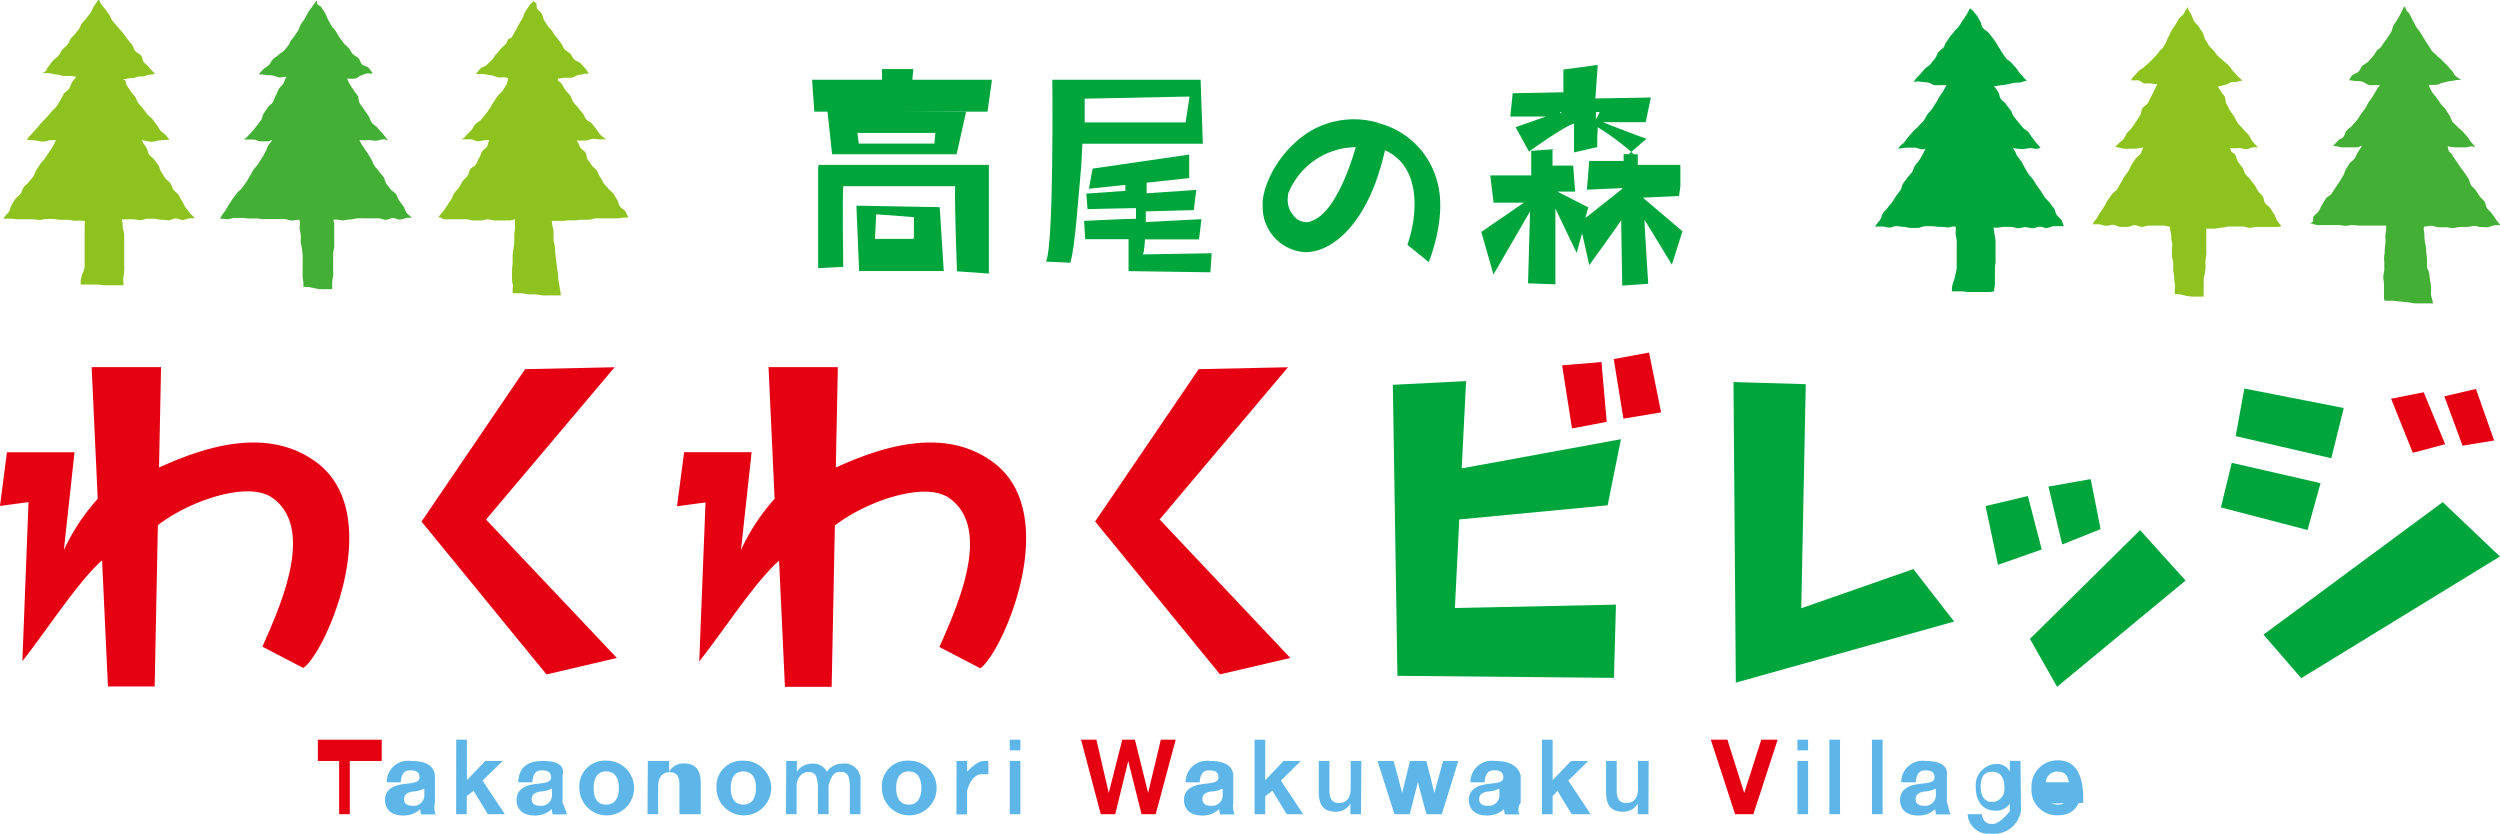 <svg xmlns="http://www.w3.org/2000/svg" viewBox="0 0 234.86 78.31"><defs><style>.cls-1{fill:#e50012;}.cls-2{fill:#5db6e7;}.cls-3{fill:#00a63c;}.cls-4{fill:#8dc21f;}.cls-5{fill:#44af35;}</style></defs><title>waku_logo</title><g id="レイヤー_2" data-name="レイヤー 2"><g id="ヘッダー"><path class="cls-1" d="M31.86,71.49h-2v-2h6v2h-3v5h-1Z"/><path class="cls-2" d="M36.33,73.49a2,2,0,0,1,2.29-2c1,0,2.14.22,2.24,1.38v2.53a1.77,1.77,0,0,0,.07,1.11H39.57a2.52,2.52,0,0,1-.1-.5,2.23,2.23,0,0,1-1.64.6c-.92,0-1.66-.46-1.66-1.46s.83-1.36,1.66-1.48,1.58-.09,1.58-.64-.4-.66-.87-.66-.84.21-.89,1.13Zm3.53.59a2.69,2.69,0,0,1-1.11.28c-.41.08-.79.23-.79.72s.39.62.82.62a1,1,0,0,0,1.08-1.12Z"/><path class="cls-2" d="M42.86,69.49h1v3.8l1.73-1.8h1.63l-1.89,1.84,2.1,3.16H45.83l-1.34-2.2-.64.5v1.7h-1Z"/><path class="cls-2" d="M48.68,73.49c.07-1.65,1.2-2,2.29-2s2.14.22,1.88,1.38v2.53a10,10,0,0,1,.42,1.11H51.92a2.63,2.63,0,0,1-.09-.5,2.24,2.24,0,0,1-1.64.6c-.92,0-1.66-.46-1.66-1.46s.83-1.36,1.66-1.48,1.58-.09,1.58-.64-.4-.66-.87-.66-.84.21-.89,1.13Zm3.17.59a2.69,2.69,0,0,1-1.11.28c-.41.08-.79.23-.79.72s.39.62.82.62a1,1,0,0,0,1.08-1.12Z"/><path class="cls-2" d="M56.95,71.46A2.57,2.57,0,1,1,54.43,74,2.39,2.39,0,0,1,56.95,71.46Zm0,4.13c.92,0,1.19-.78,1.19-1.56s-.27-1.56-1.19-1.56-1.18.78-1.18,1.56S56,75.59,56.95,75.59Z"/><path class="cls-2" d="M60.86,71.49h2v1h0a1.56,1.56,0,0,1,1.35-.77c1.29,0,1.62.76,1.62,1.91v2.86h-2V73.74c0-.8-.25-1.2-.91-1.2s-1.09.4-1.09,1.39v2.55h-1Z"/><path class="cls-2" d="M69.83,71.46A2.57,2.57,0,1,1,67.31,74,2.39,2.39,0,0,1,69.83,71.46Zm0,4.13c.91,0,1.19-.78,1.19-1.56s-.27-1.56-1.19-1.56-1.18.78-1.18,1.56S68.92,75.59,69.83,75.59Z"/><path class="cls-2" d="M73.86,71.49h1v1h0a1.72,1.72,0,0,1,1.44-.75,1.4,1.4,0,0,1,1.38.77,1.73,1.73,0,0,1,1.43-.77,1.51,1.51,0,0,1,1.73,1.65v3.1h-1V73.7c-.06-.65-.12-1.19-.88-1.19s-.89.62-1.12,1.23v2.74h-1V73.73c-.11-.57-.07-1.21-.92-1.21-.26,0-.91.17-1.08,1.12v2.85h-1Z"/><path class="cls-2" d="M85.37,71.46A2.57,2.57,0,1,1,82.85,74,2.39,2.39,0,0,1,85.37,71.46Zm0,4.13c.91,0,1.19-.78,1.19-1.56s-.27-1.56-1.19-1.56-1.18.78-1.18,1.56S84.46,75.59,85.37,75.59Z"/><path class="cls-2" d="M89.86,71.49h1v1h0s.9-1,1.55-1c.1,0,.21,0,.44,0v1.24a6.09,6.09,0,0,0-.62,0c-1,0-1.38,1.56-1.38,1.56v2.22h-1Z"/><path class="cls-2" d="M95.86,70.49h-1v-1h1Zm-1,1h1v5h-1Z"/><path class="cls-1" d="M108.57,76.49h-1.33l-1.25-5h0l-1.22,5h-1.36l-1.85-7H103l1.16,5h0l1.27-5h1.19l1.24,5h0l1.19-5h1.4Z"/><path class="cls-2" d="M111.38,73.49a2,2,0,0,1,2.29-2c1,0,2.14.22,2.19,1.38v2.53a2.1,2.1,0,0,0,.12,1.11h-1.36a2.39,2.39,0,0,1-.09-.5,2.23,2.23,0,0,1-1.64.6c-.93,0-1.66-.46-1.66-1.46s.83-1.36,1.66-1.48,1.58-.09,1.58-.64-.4-.66-.87-.66-.84.21-.89,1.13Zm3.48.59a2.67,2.67,0,0,1-1.11.28c-.42.08-.79.23-.79.72s.39.62.82.62a1,1,0,0,0,1.08-1.12Z"/><path class="cls-2" d="M117.86,69.49h1v3.8l1.73-1.8h1.62l-1.88,1.84,2.1,3.16h-1.55l-1.34-2.2-.68.5v1.7h-1Z"/><path class="cls-2" d="M127.86,76.49h-1v-1h0a1.56,1.56,0,0,1-1.35.77c-1.29,0-1.62-.76-1.62-1.91V71.49h1v2.75c0,.8.25,1.2.9,1.2s1.1-.41,1.1-1.39V71.49h1Z"/><path class="cls-2" d="M135.45,76.49H134l-.8-3h0l-.76,3H131l-1.59-5h1.51l.81,3h0l.73-3H134l.75,3h0l.82-3H137Z"/><path class="cls-2" d="M138.14,73.49a2,2,0,0,1,2.29-2c1,0,2.14.22,2.43,1.38v2.53a1.12,1.12,0,0,0-.12,1.11h-1.36a2.63,2.63,0,0,1-.09-.5,2.24,2.24,0,0,1-1.64.6c-.92,0-1.66-.46-1.66-1.46s.83-1.36,1.66-1.48,1.58-.09,1.58-.64-.4-.66-.87-.66-.84.21-.89,1.13Zm2.72.59a2.68,2.68,0,0,1-1.11.28c-.42.08-.79.23-.79.72s.39.62.82.62a1,1,0,0,0,1.08-1.12Z"/><path class="cls-2" d="M144.86,69.49h1v3.8l1.73-1.8h1.62l-1.88,1.84,2.1,3.16h-1.78l-1.34-2.2-.45.5v1.7h-1Z"/><path class="cls-2" d="M154.86,76.49h-1v-1h0a1.56,1.56,0,0,1-1.36.77c-1.29,0-1.62-.76-1.62-1.91V71.49h1v2.75c0,.8.25,1.2.91,1.2s1.09-.41,1.09-1.39V71.49h1Z"/><path class="cls-1" d="M164.72,76.49H163l-2.28-7h1.56l1.58,5h0l1.6-5H167Z"/><path class="cls-2" d="M169.86,70.49h-1v-1h1Zm-1,1h1v5h-1Z"/><path class="cls-2" d="M171.86,69.49h1v7h-1Z"/><path class="cls-2" d="M175.86,69.49h1v7h-1Z"/><path class="cls-2" d="M178.61,73.49a2,2,0,0,1,2.29-2c1,0,2.14.22,2,1.38v2.53c.18.44.23.89.35,1.11h-1.36a2.5,2.5,0,0,1-.09-.5,2.24,2.24,0,0,1-1.64.6c-.92,0-1.66-.46-1.66-1.46s.83-1.36,1.66-1.48,1.58-.09,1.58-.64-.4-.66-.87-.66-.83.21-.89,1.13Zm3.25.59a2.68,2.68,0,0,1-1.11.28c-.42.08-.79.23-.79.72s.38.62.82.62a1,1,0,0,0,1.08-1.12Z"/><path class="cls-2" d="M189.86,76.15A2.55,2.55,0,0,1,187,78.31a1.93,1.93,0,0,1-2.15-1.82h1.33c.12.76.53.92,1,.92.74,0,1.63-1.21,1.63-1.21v-.72h0a1.49,1.49,0,0,1-1.32.68c-1.32,0-1.88-1-1.88-2.21a2,2,0,0,1,1.89-2.18,1.37,1.37,0,0,1,1.31.71h0v-1h1ZM188.3,74c0-.79-.27-1.5-1.14-1.5s-1.09.66-1.09,1.39.27,1.46,1.09,1.46A1.2,1.2,0,0,0,188.3,74Z"/><path class="cls-2" d="M192.18,75.49c0-.29.45.1,1.2.1.54,0,1-.33,1.05-1.1h1.18c-.38,1.62-1.18,2.1-2.28,2.1A2.38,2.38,0,0,1,190.85,74a2.44,2.44,0,0,1,2.49-2.57c1.66,0,2.46,1.39,2.36,4Zm2.18-2c-.12-.68-.41-1-1.06-1a1.06,1.06,0,0,0-1.11,1Z"/><polygon class="cls-3" points="169.22 57.14 169.64 36.09 162.85 35.89 163.07 64.13 183.58 58.39 179.75 53.46 169.22 57.14"/><polygon class="cls-3" points="190.51 46.6 186.53 47.54 187.7 53.06 191.81 51.62 190.51 46.6"/><polygon class="cls-3" points="197.34 49.71 196.41 45.01 192.44 45.71 193.73 51.15 197.34 49.71"/><polygon class="cls-3" points="190.7 60.02 193.25 64.52 205.32 54.54 201.05 49.8 190.7 60.02"/><polygon class="cls-3" points="220.18 38.33 210.84 36.5 210.03 40.97 219.01 43.05 220.18 38.33"/><polygon class="cls-3" points="218 45.39 209.66 43.48 208.64 47.67 216.78 49.79 218 45.39"/><polygon class="cls-3" points="229.48 47.17 212.64 59.62 216.19 63.71 234.85 52.28 229.48 47.17"/><polygon class="cls-1" points="229.71 41.73 227.69 36.85 224.63 37.46 226.67 42.54 229.71 41.73"/><polygon class="cls-1" points="234.31 41.38 232.6 36.54 229.63 37.23 231.34 41.87 234.31 41.38"/><polygon class="cls-3" points="151.03 47.47 152.28 41.26 137.32 44 137.73 35.8 130.85 36.15 131.28 63.49 151.62 63.68 151.81 56.8 136.68 57.12 137.09 48.8 151.03 47.47"/><polygon class="cls-1" points="150.94 39.63 150.45 34.01 146.75 34.32 147.68 40.25 150.94 39.63"/><polygon class="cls-1" points="151.6 33.73 152.51 39.33 156.05 38.74 154.92 33.12 151.6 33.73"/><polygon class="cls-1" points="121 34.5 112.61 34.68 102.88 48.99 114.61 63.35 121.22 61.81 108.94 48.8 121 34.5"/><polygon class="cls-1" points="57.74 34.5 49.33 34.68 39.6 49 51.34 63.36 57.95 61.81 45.66 48.81 57.74 34.5"/><path class="cls-1" d="M29.78,43.47c-4.87-3.67-11.24-1.17-14.84.45l.19-9.43H8.61l.57,12.37A19.36,19.36,0,0,0,6,51.67l1-9.18-6.35,0L0,47.53l2.68-.36L2.1,62.11c2.37-3,5.27-7.52,7.49-9.47l.55,11.85h4.39l.3-15.15c2.91-2.27,8.45-4.19,10.73-2.59,4.12,2.88.74,10.26-.91,14l3.84,2C30.51,61.46,36.34,48.42,29.78,43.47Z"/><path class="cls-1" d="M93.36,43.47c-4.87-3.67-11.24-1.17-14.84.45l.19-9.43H72.2l.57,12.37a19.33,19.33,0,0,0-3.16,4.8l1-9.18-6.34,0-.67,5.08,2.68-.36-.59,14.94c2.37-3,5.27-7.52,7.5-9.47l.55,11.85h4.39l.3-15.15c2.91-2.27,8.45-4.19,10.73-2.59,4.12,2.88.74,10.26-.91,14l3.84,2C94.1,61.46,99.93,48.42,93.36,43.47Z"/><path class="cls-3" d="M107.56,22.49l5.08,0,.23-1.9-5.23.27c0-.13,0-.85,0-1l4.51-.12.23-1.9-4.66.32c0-.14,0-.89,0-1l4-.43V14.53h-.08l-9,1.31-.34,1.89,3.42-.36v.56l-3.67.26.12,1.46s3.68-.1,4.55-.1v1c-.86,0-4.88.2-4.88.2l.11,1.72h4.07c0-.2,0,3,0,3l7.69.11.12-1.79-6.48.11C107.5,23.78,107.56,22.61,107.56,22.49Z"/><path class="cls-3" d="M112.86,7.49h-14v.07c0,.15.15,15.3-.57,16.92l0,.1,2.27.1,0-.05c.43-1.35.74-6.06,1-8.87.09-1.1.09-2,.13-2.26H113l-.21-6m-1.41,4h-9.48V9.27l9.85-.2Z"/><polygon class="cls-3" points="85.8 6.49 85.72 6.49 82.86 6.49 82.86 7.49 76.29 7.49 76.5 10.49 92.77 10.49 93.19 7.49 85.71 7.49 85.8 6.49"/><path class="cls-3" d="M76.86,15.78v9.41l2.36-.12s-.1-6.42,0-7.58H89.73c-.08,1.15.17,8,.17,8l3,.21V15.49h-16Z"/><path class="cls-3" d="M80.46,19.37v.09l.25,6h7.95l-.38-6-7.82-.14m5.39,3.12H82.2c0-.16.1-2.16.11-2.31l3.55.27Z"/><path class="cls-3" d="M78,10.36l-.27.07.44,4.06h11.7l.89-4-12.92-.13m9.94,3.13h-7.1l-.13-1h7.32Z"/><path class="cls-3" d="M129.45,11.53a8.06,8.06,0,0,0-7.83,1.91c-2,1.82-3.09,4.42-3,5.89a4.25,4.25,0,0,0,3.84,4.35c2.51.15,6.06-2.47,7.65-9.56,3.29,1.47,3.18,5.73,2.11,8.88l2,1.62S136,20.38,135,17a7.65,7.65,0,0,0-5.53-5.44m-6.34,9.26a1.51,1.51,0,0,1-1.59-.55A2.25,2.25,0,0,1,121,18.4c0-.06,0-.12,0-.17a6.9,6.9,0,0,1,6.37-4.4C125.73,19.33,124,20.56,123.1,20.79Z"/><path class="cls-3" d="M157.86,17.49v-2h-4v-1H153l1.67-1.45s-3.56-1.32-4.07-1.56h4l.49-2.32-5.21.09c0-.15.22-3.14.22-3.14H150l-3.13.42V8.67l-4.76.09-.23,2.19h3.35l-2.85,1,1.26,2.29s3.38-2.45,4.23-2.62v2.7l2.18-.5s0-1.47.06-1.86a23.32,23.32,0,0,1,3.37,2.52h-.95c0-.34,0,.52,0,.64l-3.23,0-.22,2.7,3.32-.15s0,.05,0,.07l-3.46,2.74.27-1L146.3,18l1.67,0-.18-2.44h-1.94V14h.34l-2.34.17,0,2.31H140l.31,2.56,2.85,0-4,2.75,1.14,4,3.44-5.93-.19,6.76,2.57.09s0-6.51,0-7.12l2,4.18.51-1.86.67,3s2.76-3.81,3-4.23c0,.51.1,6.15.1,6.15l2.44-.17s-.35-5.51-.35-6c.26.38,2.57,4.2,2.57,4.2l1-3.13-3.72-3.16,3.4-.16m-11.07-7.73-.13-.15h.13m3.26.68c0-.33,0-.63,0-.68h.36Z"/><path class="cls-3" d="M184.76,21.54c.29,0,.58,0,.88,0s.42-.19.64-.2.44.06.66.05h.66c.22,0,.44-.08.66-.08l.67,0c.22,0,.44.13.67.13s.44-.1.67-.1.45.1.67.1.44-.13.67-.14.45.13.67.12.44-.16.66-.17l.66,0c.12,0,.17,0,.3,0-.12-.18-.12-.39-.24-.57s-.32-.31-.45-.49-.13-.44-.26-.62-.27-.35-.4-.53-.32-.32-.45-.5-.23-.38-.36-.57l-.39-.54c-.13-.19-.23-.38-.36-.57s-.3-.33-.43-.52-.22-.39-.34-.58-.2-.4-.32-.58-.28-.35-.4-.54-.11-.28-.19-.4l-.21-.33A6,6,0,0,0,190,14c.22,0,.44-.06.66-.08s.45.07.67.06.22-.1.38-.1c-.15-.15-.23-.26-.38-.42s-.26-.35-.4-.51-.23-.37-.38-.54-.38-.26-.52-.43l-.43-.51-.42-.53c-.14-.18-.17-.43-.31-.61s-.29-.35-.41-.54-.36-.3-.49-.49-.12-.45-.24-.64-.18-.24-.25-.36-.12-.14-.16-.21A4.81,4.81,0,0,0,188,8c.22,0,.44-.05.66-.1l.65-.13c.22,0,.44,0,.66-.07s.3-.1.44-.11c-.2-.2-.4-.43-.6-.65s-.25-.36-.39-.53-.31-.32-.44-.49-.38-.27-.52-.44-.24-.37-.38-.55-.16-.3-.26-.43-.28-.48-.44-.7l-.49-.64c-.16-.21-.45-.33-.62-.55s-.11-.42-.23-.59-.2-.37-.32-.55L185.33,1c-.07-.09-.19-.14-.26-.23h0c-.13.2-.2.43-.33.62l-.37.55-.35.54c-.12.18-.31.3-.43.48s-.29.31-.41.49-.22.36-.36.54-.12.33-.23.46-.34.27-.48.44-.18.42-.33.6l-.43.54c-.15.18-.39.28-.54.45l-.45.52c-.1.11-.22.21-.32.32s-.17.26-.27.36c.22,0,.45-.06.67,0l.66.07c.22,0,.42.23.64.25s.45,0,.67,0h.45c-.1.18-.19.35-.3.54s-.25.35-.36.54-.2.4-.33.58-.23.39-.36.57-.31.34-.44.52-.22.42-.36.59-.33.33-.47.51-.36.3-.5.48l-.45.51c-.15.17-.26.38-.41.54s-.23.19-.34.3-.15.21-.22.28c.3,0,.61-.1.91-.09l.66,0c.22,0,.44.16.66.15s.21,0,.36-.07c-.11.19-.16.33-.27.52s-.21.38-.33.57-.29.34-.41.52-.15.43-.28.61-.3.34-.43.52-.27.35-.4.54-.13.45-.26.64-.27.35-.4.54-.24.38-.36.56-.3.34-.42.52-.32.32-.44.51-.15.44-.27.62-.19.23-.27.35-.17.21-.23.31l.69,0c.22,0,.44.09.66.1s.45-.15.67-.14.44.07.67.07.44.1.67.1l.67,0c.22,0,.45-.16.67-.16l.67,0c.22,0,.45.06.67.06s.44,0,.67.05.45-.09.67-.08l.67,0c.22,0,.44.07.67.09s.39.14.57.16C185.14,21.72,185,21.57,184.76,21.54Z"/><path class="cls-4" d="M205.18,21.49c.29,0,.57-.13.86-.15s.45.15.67.14l.66,0,.66,0c.22,0,.44-.09.66-.09s.44-.1.66-.11l.67,0h.67c.22,0,.44.12.67.12s.44-.08.67-.08h.67c.22,0,.45,0,.67,0H214c.12,0,.2-.07.32-.08-.12-.18-.26-.31-.39-.5s-.15-.43-.28-.61-.24-.37-.36-.56-.36-.29-.49-.47-.11-.47-.23-.65-.32-.32-.44-.51-.21-.39-.34-.58-.29-.34-.41-.53-.33-.31-.45-.5-.16-.43-.29-.61-.28-.35-.4-.54-.13-.44-.25-.63-.28-.18-.36-.3-.07-.24-.13-.34a6,6,0,0,0,.88,0c.22,0,.45.11.67.1s.43-.16.65-.17.27,0,.43,0c-.18-.18-.34-.35-.5-.53s-.24-.45-.39-.64-.37-.34-.51-.54-.35-.35-.49-.55-.23-.42-.35-.62-.28-.39-.4-.59-.21-.42-.33-.62-.06-.49-.17-.69-.21-.23-.28-.36-.16-.25-.24-.38-.07-.1-.12-.2a2.92,2.92,0,0,0,.68-.16c.21,0,.38-.17.57-.23s.4,0,.62-.06a2.86,2.86,0,0,1,.44-.1c-.15-.16-.29-.26-.44-.41s-.28-.34-.44-.49-.25-.37-.41-.53-.34-.27-.5-.43-.35-.28-.5-.44-.26-.32-.39-.49-.33-.31-.46-.5-.24-.38-.35-.57-.13-.44-.24-.63-.25-.37-.36-.56-.33-.33-.44-.52-.16-.42-.27-.61-.15-.26-.22-.38-.09-.26-.16-.36,0,.08,0,.09c-.12.18-.22.37-.34.56s-.35.3-.46.49l-.33.57c-.11.19-.26.36-.37.55s-.18.41-.29.6-.16.42-.28.61-.14.26-.23.38-.22.18-.3.29-.27.36-.42.52-.31.33-.47.48-.33.3-.49.45-.38.25-.54.4-.3.33-.46.48-.2.3-.34.43c.26,0,.48,0,.7,0s.38.25.58.29.41-.05.63,0a5,5,0,0,0,.59.07c-.11.19-.17.39-.28.58s-.19.4-.3.6-.2.41-.31.6-.38.3-.5.49-.1.47-.22.66l-.37.57-.38.56c-.13.19-.32.33-.46.5s-.2.42-.34.59-.35.29-.5.45l-.3.3c.3,0,.57.14.87.16l.67,0c.22,0,.45,0,.67-.05a4.1,4.1,0,0,0,.44-.07c-.11.19-.14.41-.26.6s-.36.29-.48.48l-.36.55c-.12.19-.18.41-.3.59s-.27.36-.39.54-.2.4-.33.58-.2.4-.33.58-.36.29-.49.48l-.39.55c-.13.18-.21.4-.33.58s-.24.38-.37.56-.23.38-.35.57-.2.22-.28.35,0,.12-.1.21l.61,0c.22,0,.43.14.66.14s.45-.1.67-.09.44.19.67.19h.67c.22,0,.45-.16.67-.16s.45.16.67.16.45-.12.67-.12.45,0,.67,0,.45,0,.67,0,.44.1.67.11.45-.09.67-.07.43.17.65.2.36,0,.53,0C205.47,21.58,205.46,21.52,205.18,21.49Z"/><path class="cls-3" d="M183.34,19.85a6.41,6.41,0,0,1,.28.79c0,.21.07.43.1.65s0,.45,0,.68.1.45.1.69,0,.47,0,.7,0,.47,0,.69,0,.46,0,.68,0,.31,0,.46a4.46,4.46,0,0,1-.12.59,3.06,3.06,0,0,1-.13.53,3.06,3.06,0,0,0-.2.75c0,.09,0,.19,0,.31l.87,0c.26,0,.46.05.65.06s.46,0,.69,0l.71,0c.17,0,.37,0,.61,0s.27-.05.43-.05c0-.28.08-.52.08-.77s0-.49,0-.72,0-.44,0-.66.05-.41.06-.61,0-.39,0-.59,0-.51,0-.78,0-.39,0-.6-.06-.4-.09-.61-.06-.42-.1-.64-.09-.16-.1-.25"/><path class="cls-4" d="M203.81,20.1c0,.22,0,.45.05.67s0,.45,0,.66.09.43.11.65,0,.43.07.65,0,.43,0,.65,0,.43,0,.65.11.42.12.64,0,.43,0,.65.08.43.09.65,0,.43.06.65,0,.44,0,.66,0,.23,0,.36c.29,0,.52,0,.74.07s.54.12.81.15a5.74,5.74,0,0,0,.61,0,5.18,5.18,0,0,0,.55,0c0-.21,0-.42,0-.64s0-.43,0-.65,0-.44.06-.66.09-.44.11-.66,0-.45,0-.68.07-.45.08-.68,0-.46,0-.68,0-.46,0-.68,0-.46,0-.68,0-.45-.05-.67-.06-.44-.09-.66-.06-.29-.09-.44,0-.22,0-.32"/><path class="cls-5" d="M225.58,21.54c.29,0,.58-.07.88-.09s.44,0,.66,0,.43-.15.65-.16.44-.08.66-.08.44.14.67.14.44,0,.66,0,.44.07.67.07.45-.1.67-.1h.67c.22,0,.45-.09.67-.09s.45.1.67.1.45.05.67,0,.44-.16.66-.18.31.05.43,0c-.12-.18-.28-.37-.4-.56l-.38-.54c-.12-.18-.32-.31-.45-.49s-.12-.46-.25-.64-.33-.31-.45-.49-.24-.37-.37-.56-.33-.31-.45-.5-.12-.46-.25-.64l-.38-.55c-.12-.19-.28-.35-.4-.54s-.25-.37-.37-.56-.26-.36-.37-.55-.22-.21-.3-.34-.06-.34-.11-.44a6.3,6.3,0,0,0,.9.1h.66c.22,0,.44-.08.66-.09s.23.06.39.06c-.15-.15-.22-.28-.37-.43s-.24-.37-.38-.53l-.43-.49c-.15-.17-.35-.28-.49-.45s-.34-.3-.48-.48-.17-.44-.3-.62-.24-.39-.37-.57-.32-.33-.44-.51-.27-.36-.39-.55-.3-.34-.42-.53-.13-.27-.21-.4-.07-.22-.11-.29a5.26,5.26,0,0,0,.69,0c.22,0,.42-.16.64-.2l.65-.15c.22,0,.44-.07.66-.1s.25,0,.39,0c-.15-.16-.35-.24-.51-.39s-.23-.39-.39-.54-.28-.34-.44-.49l-.47-.47c-.15-.16-.35-.28-.49-.44s-.32-.27-.45-.44-.23-.39-.36-.57-.24-.38-.36-.56l-.35-.57c-.11-.19-.28-.35-.39-.54s-.2-.4-.31-.59-.19-.4-.3-.59-.22-.21-.29-.34-.09-.25-.16-.35l-.07,0c-.12.18-.19.41-.3.6s-.2.39-.32.58-.25.36-.36.55-.12.44-.23.63-.24.37-.36.56-.27.35-.39.54l-.25.36c-.08.11-.24.16-.33.27s-.23.39-.38.56-.3.34-.45.5-.39.24-.55.4-.22.41-.38.56-.43.19-.59.34-.16.31-.3.45a5.33,5.33,0,0,1,.62.07c.22,0,.45,0,.66.07s.4.25.62.3.45,0,.67,0a2.89,2.89,0,0,0,.35,0c-.11.19-.23.31-.34.5s-.21.38-.33.57-.25.36-.38.54-.2.4-.33.59l-.4.54c-.14.18-.23.39-.38.57s-.31.34-.45.51-.36.29-.51.46-.18.45-.33.62-.29.14-.4.25l-.31.32-.24.26c.3,0,.57.11.87.13l.67,0c.22,0,.45,0,.67,0s.34-.12.5-.14c-.11.19-.25.39-.37.58s-.19.4-.31.59-.36.3-.48.48l-.35.56c-.12.19-.14.44-.27.62s-.22.39-.35.57l-.37.56c-.13.18-.24.38-.37.56s-.41.26-.53.45-.23.39-.35.57-.19.41-.31.6-.35.3-.47.49,0,.35-.08.48-.18.09-.24.18c.22,0,.41.13.63.15s.44,0,.66,0l.67,0,.67,0c.22,0,.45.07.67.07s.45-.07.67-.07.45.05.67.05l.67,0h.67l.67,0h.67c.22,0,.45-.1.67-.08s.44.09.66.11.31,0,.49,0C225.87,21.62,225.86,21.57,225.58,21.54Z"/><path class="cls-5" d="M224.17,20c0,.21,0,.43,0,.65s0,.44,0,.66,0,.44-.06.66,0,.45,0,.67-.05.45-.07.67,0,.45-.05.68,0,.45,0,.68,0,.45,0,.68-.1.45-.1.67.07.45.07.68,0,.45,0,.67,0,.3,0,.45,0,.29.06.43c.27,0,.54,0,.77,0l.68.07.62.07c.26,0,.52.09.79.11l.6,0c.2,0,.41,0,.63,0s.3,0,.45,0c0-.25-.13-.49-.17-.73s0-.49,0-.72-.07-.47-.1-.69-.05-.46-.08-.68S228,25.26,228,25s0-.45,0-.67-.05-.43-.07-.65,0-.43-.06-.65-.08-.43-.1-.64,0-.43-.05-.65,0-.43,0-.65-.11-.43-.14-.65,0-.19,0-.29"/><path class="cls-4" d="M9,20.72c.29,0,.57.11.86.08l.65,0c.22,0,.43-.13.65-.14s.44-.06.66-.06.44,0,.67,0,.44.08.67.08.44-.13.67-.13.44,0,.67,0,.44.1.67.09.45.06.67.06.44-.18.66-.18.45.16.67.15.44-.15.66-.16.35,0,.47,0c-.12-.18-.36-.35-.49-.53s-.28-.34-.4-.52-.19-.4-.32-.58-.2-.4-.33-.58-.34-.31-.47-.49-.17-.42-.3-.61-.36-.29-.49-.48-.22-.39-.35-.57-.15-.44-.27-.62-.27-.36-.39-.54-.37-.29-.49-.48-.13-.44-.25-.63-.17-.24-.25-.37-.12-.26-.18-.36a6.53,6.53,0,0,0,.9.17c.22,0,.44-.1.66-.12l.66-.06c.16,0,.24,0,.4,0-.15-.15-.22-.29-.37-.44s-.34-.27-.49-.43-.23-.38-.37-.54-.25-.37-.39-.54-.35-.29-.49-.46-.26-.36-.4-.54-.31-.33-.44-.51-.18-.43-.31-.61-.31-.34-.43-.53L11.9,8c-.08-.13-.07-.3-.14-.43s-.15,0-.19-.12a4.62,4.62,0,0,0,.65-.12c.22,0,.44,0,.66-.1s.45,0,.66-.07S14,7,14.18,7s.25-.07.38-.07c-.2-.2-.39-.41-.58-.63s-.33-.29-.47-.47-.14-.46-.27-.63-.42-.24-.55-.42-.17-.43-.31-.61l-.32-.38-.49-.66c-.16-.21-.36-.4-.52-.61s-.36-.4-.52-.62-.17-.38-.29-.55L9.86.84C9.74.66,9.59.51,9.46.32S9.38.11,9.32,0h-.1L8.83.58c-.13.19-.19.42-.31.6s-.27.34-.39.52-.29.31-.42.48-.18.39-.3.56L7,3.25c-.1.13-.24.23-.35.37s-.17.4-.31.58-.34.29-.49.47-.22.41-.37.58-.37.29-.52.46-.27.38-.42.55-.13.29-.23.4-.21.11-.31.21c.22,0,.39,0,.61,0L5.29,7c.22,0,.44.1.66.13s.44,0,.67,0,.37.08.53.08c-.1.18-.29.37-.4.55s-.15.42-.28.6-.37.28-.49.47-.19.42-.32.6-.22.4-.36.58-.34.32-.48.5-.3.35-.45.52-.33.33-.48.5l-.44.52c-.16.17-.3.34-.45.51l-.31.32c-.08.08-.09.2-.16.28.3,0,.59,0,.88.05s.44.08.66.09.44-.12.66-.13.38,0,.54,0c-.11.19-.22.44-.33.63s-.25.36-.37.55-.25.36-.37.55-.31.33-.43.52-.24.38-.36.56-.16.43-.29.61-.29.34-.42.52-.36.3-.48.48-.17.43-.29.61-.35.3-.48.48-.23.39-.35.57-.13.45-.25.63-.22.21-.3.33l-.24.33c.22,0,.48,0,.7,0s.44.06.66.06l.66,0c.22,0,.44,0,.67,0s.44.05.67.06.45-.09.67-.09H5c.22,0,.45.08.67.08s.45,0,.67,0,.45.08.67.09.45-.05.67,0l.67,0c.22,0,.44.06.66.08s.37,0,.55,0C9.31,20.68,9.28,20.75,9,20.72Z"/><path class="cls-5" d="M29.41,20.73c.29,0,.57.11.86.08s.43-.17.65-.18.44,0,.66,0,.44.08.66.07.44-.08.66-.08.44-.1.66-.11.44,0,.67,0h.67c.22,0,.45,0,.67,0s.45.14.67.14.44-.16.66-.17.45.16.67.15.44-.14.66-.16.31,0,.44,0c-.12-.18-.36-.32-.49-.5s-.16-.42-.29-.6-.26-.35-.39-.53-.18-.42-.3-.6-.38-.28-.51-.46-.28-.35-.4-.53-.14-.44-.27-.63-.3-.34-.42-.52-.3-.34-.42-.52S35,15.18,34.9,15s-.23-.38-.34-.57-.26-.36-.37-.55-.18-.24-.25-.37-.12-.25-.18-.35a5.9,5.9,0,0,0,.89,0c.22,0,.44.07.66.06s.44-.11.66-.13.32.08.48.08c-.18-.18-.31-.41-.48-.59s-.34-.37-.49-.56-.41-.31-.55-.5-.2-.46-.33-.66-.29-.39-.41-.59-.29-.38-.4-.58-.08-.49-.19-.69-.3-.36-.4-.56-.18-.25-.25-.38l-.22-.39c-.05-.1-.07-.19-.12-.29a4.13,4.13,0,0,0,.73,0c.21,0,.37-.22.57-.28a4.91,4.91,0,0,1,.59-.21c.15,0,.34.05.53,0-.15-.16-.25-.38-.41-.53s-.45-.16-.61-.31-.19-.44-.35-.59-.38-.24-.53-.4-.23-.39-.38-.55-.31-.28-.44-.44-.27-.35-.4-.53-.22-.38-.34-.57-.3-.33-.42-.53-.21-.39-.32-.58-.17-.41-.28-.61S30.31.89,30.2.7s-.3-.16-.38-.28,0-.29-.1-.4a.29.29,0,0,1,0,.07c-.12.18-.27.34-.39.53s-.27.35-.38.54-.2.39-.31.58-.27.36-.38.55-.15.42-.27.61-.25.36-.38.55-.18.24-.27.35-.1.27-.19.38-.27.36-.42.53-.38.26-.54.42-.37.26-.53.41-.23.4-.39.56-.37.25-.53.41-.3.32-.44.46a7.24,7.24,0,0,1,.74.09c.22,0,.43,0,.63.05s.38.14.6.16.42-.06.64-.06c-.11.19-.18.43-.29.63s-.32.33-.43.52-.17.42-.28.61-.16.43-.27.62-.36.31-.48.5-.26.37-.38.56-.13.46-.26.64-.27.36-.41.54-.28.35-.43.52-.3.33-.45.49-.21.17-.31.27c.3,0,.57,0,.87,0s.44.17.66.17.45,0,.67,0,.29-.1.45-.12c-.11.19-.27.34-.38.53s-.15.42-.27.61-.21.39-.33.57l-.36.56c-.12.19-.29.34-.42.52s-.2.4-.33.59-.22.39-.35.58l-.39.54c-.13.18-.35.3-.48.48s-.27.36-.4.54l-.37.56c-.13.19-.21.39-.34.58s-.19.23-.27.35-.15.27-.21.36l.7.06c.22,0,.45-.12.67-.12l.66,0c.22,0,.44.05.67.05h.67c.22,0,.45.06.67.06h.67c.22,0,.45,0,.67,0h.67c.22,0,.44.12.67.13s.45-.07.67-.06.45,0,.67,0,.43.19.65.2.35,0,.53,0A2.19,2.19,0,0,0,29.41,20.73Z"/><path class="cls-4" d="M7.57,19.15a7.07,7.07,0,0,1,.22.8c0,.21.13.42.16.64s0,.45,0,.68,0,.46,0,.69,0,.47,0,.7,0,.46,0,.69,0,.46,0,.68,0,.31,0,.46,0,.46,0,.61a2.46,2.46,0,0,1-.17.53,3,3,0,0,0-.2.75c0,.09,0,.23,0,.35.35,0,.65,0,.89,0l.65,0c.25,0,.45.07.68.07s.43,0,.71,0,.37,0,.6,0h.49c0-.28-.05-.56,0-.8s.06-.49.07-.71,0-.44,0-.66,0-.41,0-.61,0-.39,0-.59,0-.51,0-.78,0-.39,0-.6-.1-.39-.13-.61,0-.42-.06-.65-.08-.16-.09-.25"/><path class="cls-5" d="M28,19.41c0,.22.07.45.09.67s0,.44.06.66,0,.44,0,.66.08.43.1.64,0,.43,0,.65.08.43.11.64.05.43.07.64,0,.43,0,.65,0,.43,0,.65,0,.44,0,.66.06.43.07.66,0,.24,0,.36c.29,0,.52,0,.74.06s.54.12.81.15a5.37,5.37,0,0,0,.6,0c.16,0,.35,0,.56,0,0-.21,0-.43,0-.64s.07-.43.09-.65,0-.44,0-.66,0-.45,0-.67,0-.45,0-.68.09-.45.1-.68,0-.46,0-.68,0-.46,0-.68,0-.46,0-.68-.08-.45-.1-.67,0-.45-.06-.67,0-.3-.06-.44,0-.21-.06-.32"/><path class="cls-4" d="M49.8,20.85l.87-.1c.22,0,.44,0,.66,0l.65,0h.66c.22,0,.44,0,.66-.05H54c.22,0,.44-.06.67-.06s.44,0,.67,0,.44-.13.67-.13h.67c.22,0,.44,0,.67,0H58c.22,0,.44-.06.66-.07s.26,0,.38,0c-.12-.18-.17-.41-.3-.59s-.37-.28-.5-.46-.15-.43-.27-.62-.22-.39-.34-.57-.35-.3-.48-.48-.31-.32-.44-.5-.2-.41-.33-.59-.19-.41-.31-.6-.35-.3-.47-.49-.26-.36-.39-.55-.09-.47-.21-.66-.38-.29-.49-.48-.11-.28-.19-.41-.07-.15-.13-.25a5.72,5.72,0,0,0,.86,0c.22,0,.44-.14.66-.15s.44.06.67.05h.55c-.15-.15-.4-.28-.54-.44s-.24-.36-.38-.53-.26-.35-.41-.51-.4-.24-.54-.41-.19-.42-.34-.59-.3-.34-.43-.52-.31-.33-.44-.51-.16-.44-.29-.62-.33-.32-.45-.51-.23-.38-.35-.57-.26-.19-.33-.32,0-.12,0-.18A4.84,4.84,0,0,0,53,7.3c.22,0,.46,0,.67,0s.41-.2.63-.24L55,6.92c.13,0,.2,0,.34,0-.15-.16-.21-.35-.36-.5s-.3-.33-.45-.48-.42-.2-.58-.35-.23-.4-.38-.55-.38-.25-.53-.41-.19-.38-.32-.55-.27-.35-.4-.53S52,3.2,51.92,3s-.31-.33-.43-.52-.25-.37-.36-.56S51,1.49,50.9,1.3,50.57,1,50.46.79s0-.34-.09-.47-.24-.15-.31-.25l.09,0c-.13.18-.33.3-.45.49s-.25.36-.36.55-.15.42-.26.61l-.34.57c-.11.19-.19.4-.31.59s-.21.39-.33.58-.3.15-.38.27-.1.27-.18.38-.34.3-.49.47-.28.35-.44.51-.24.39-.4.55l-.49.46c-.16.15-.43.19-.59.34s-.29.38-.42.52c.22,0,.52,0,.74,0l.66.11c.22,0,.42.15.64.19s.44,0,.66,0,.22.1.36.11c-.1.19-.09.41-.2.59l-.35.56c-.12.19-.34.3-.47.49s-.24.38-.37.56-.21.41-.35.59-.26.38-.4.56l-.44.53c-.15.17-.4.26-.55.43s-.23.41-.38.57l-.32.32-.3.33c-.09.1-.18.1-.27.19l.86,0c.22,0,.44.17.66.18s.44-.09.66-.1.27,0,.42,0c-.11.19-.11.41-.22.6s-.36.3-.47.48-.16.43-.28.61-.18.41-.3.6-.41.26-.53.45-.13.45-.26.63-.33.31-.46.5-.21.4-.34.58-.3.33-.43.52-.17.43-.3.61-.24.37-.37.56l-.38.55c-.08.12-.21.22-.29.34s-.09.11-.15.2c.22,0,.39.19.61.2s.44,0,.66,0h.67c.22,0,.45,0,.67,0s.45.11.67.11h.67c.22,0,.45-.1.67-.1s.45.09.67.1l.67,0c.22,0,.45,0,.67,0s.45-.11.67-.1.45,0,.67.06.44.08.66.1l.54.08C50.16,21,50.08,20.89,49.8,20.85Z"/><path class="cls-4" d="M48.45,19.31c0,.22,0,.43,0,.65s0,.44-.06.66,0,.44,0,.66-.05.44-.07.67,0,.45,0,.68-.05.45-.07.67-.08.45-.09.68,0,.45,0,.68-.05.45-.06.68,0,.45,0,.67,0,.45.06.67,0,.3,0,.44,0,.3,0,.43c.27,0,.55,0,.78,0s.46.08.67.1.42,0,.62,0,.52.08.79.1.39,0,.6,0,.41,0,.63,0,.28,0,.43,0c0-.25-.06-.49-.1-.73s-.08-.48-.12-.71,0-.47-.06-.7-.07-.45-.1-.68-.06-.45-.08-.67-.05-.44-.07-.66,0-.44-.07-.65S52,22.6,52,22.38s0-.43,0-.65-.1-.42-.12-.64-.06-.43-.09-.65,0-.44,0-.66,0-.18,0-.28"/></g></g></svg>